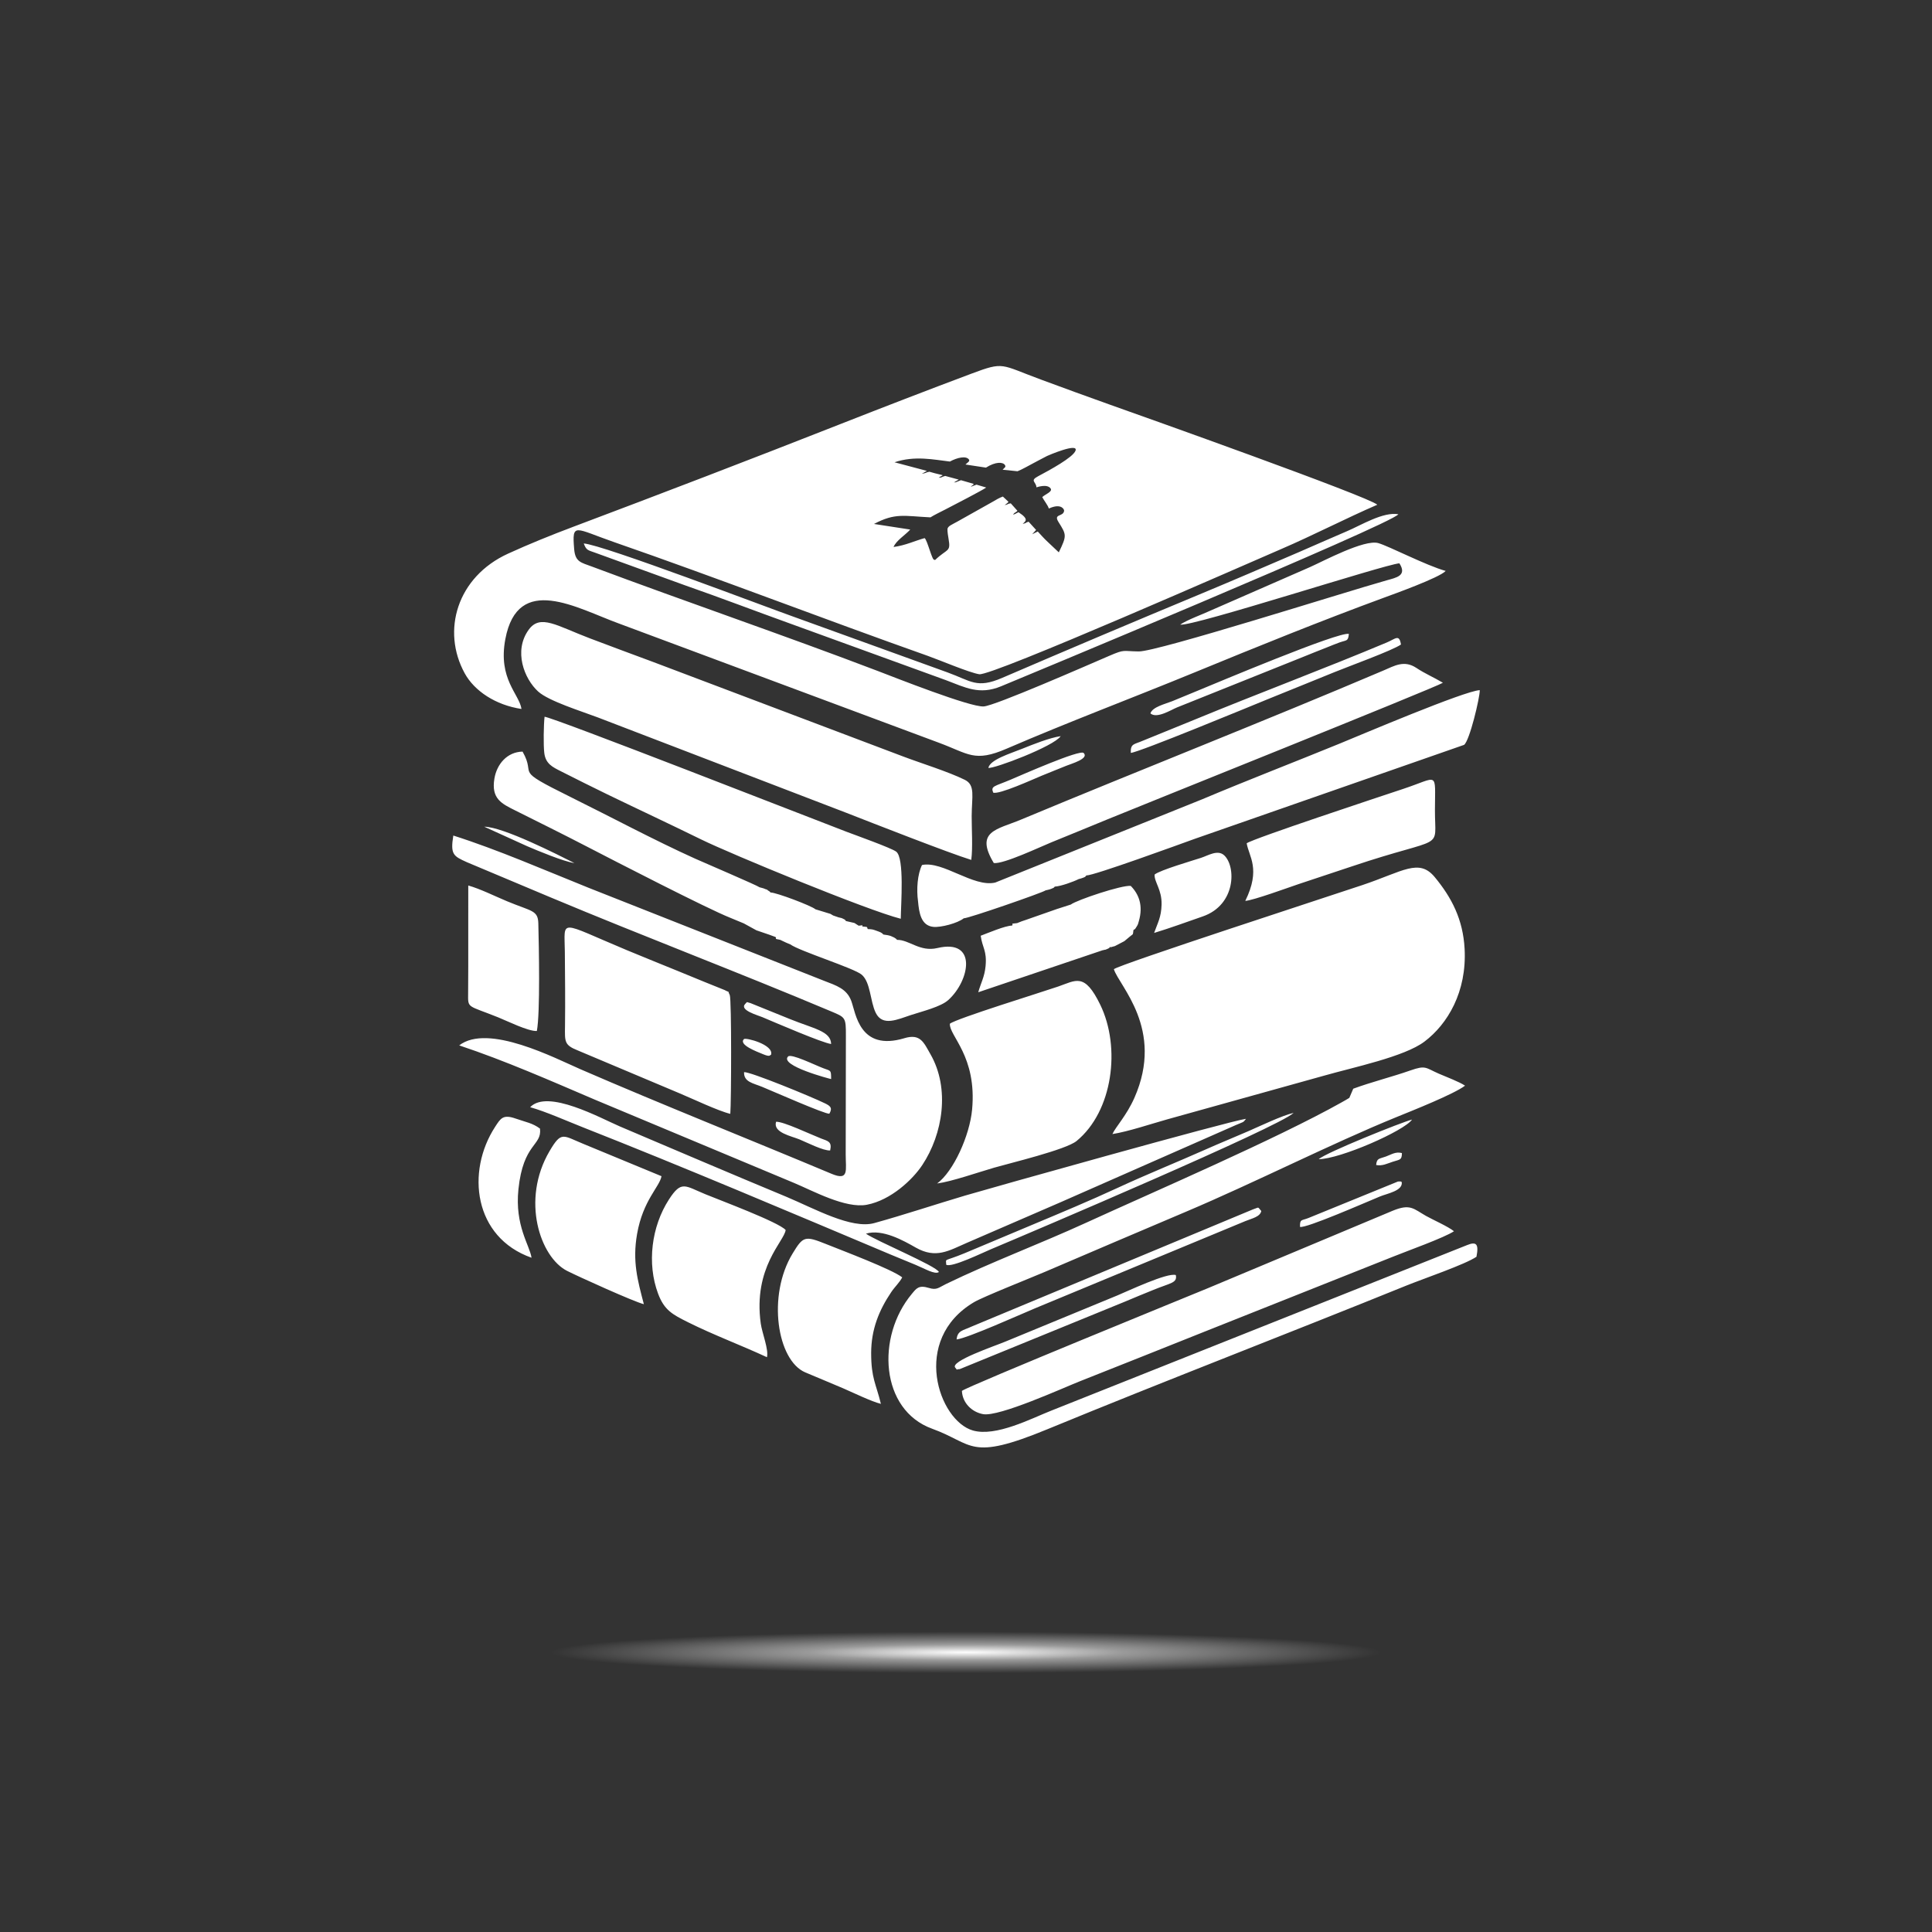 <?xml version="1.0" encoding="UTF-8"?>
<svg xmlns="http://www.w3.org/2000/svg" xml:space="preserve" width="2in" height="2in" version="1.0" shape-rendering="geometricPrecision" text-rendering="geometricPrecision" image-rendering="optimizeQuality" fill-rule="evenodd" clip-rule="evenodd" viewBox="0 0 2000 2000">
    <rect x="0" y="0" width="2000" height="2000" fill="#333333" stroke="none"/>
    <defs>
        <radialGradient id="a" gradientUnits="userSpaceOnUse" gradientTransform="matrix(1 0 0 .05 0 1625)" cx="1000" cy="1710.33" r="429.83" fx="1000" fy="1710.33">
            <stop offset="0" stop-color="#fff"></stop>
            <stop offset=".38" stop-opacity=".502" stop-color="#fff"></stop>
            <stop offset="1" stop-opacity="0" stop-color="#fff"></stop>
        </radialGradient>
    </defs>
    <path fill="#fff" d="M1448.65 583.15c8.25 12.86-3.19 14.8-13.37 17.67-45.41 12.81-237.03 73.77-256.41 73.55-16.92-.19-14.22-2.49-30.29 4.43-24.3 10.45-118.44 51.75-130.25 52.51-14.08.91-92-29.98-109.63-36.7-97.33-37.12-198.21-71.52-295.86-108.07-11.27-4.22-17.35-4.68-18.46-18.02-2.35-28.31.35-21.54 41.96-7.1 106.86 37.07 216.57 79.49 324.04 117.51 11.8 4.17 43.59 17.63 53.39 19.04 13.41 1.93 277.35-114.46 312.3-129.5 33.7-14.5 66.8-31.72 99.72-45.98-9.24-8.48-243.5-91.78-277.21-103.72-23.78-8.41-46.98-17.02-70.75-25.75-42.67-15.69-37.89-19.07-72.38-6.14-46.07 17.28-91.63 34.87-136.99 52.72-91.89 36.15-183.5 71.28-275.25 105.81-23.02 8.67-45.66 17.85-67.21 27.69-52.91 24.15-69.13 79.87-44.92 123.93 9.99 18.17 31.75 32.82 58.76 36.89-2.23-15.52-24.48-30.92-16.73-72.24 12.91-68.81 74.17-32.01 117.52-16.25l331.23 123.42c31.04 11.48 36.8 20.61 70.15 6.2 64.51-27.85 129.56-52.23 194.29-78.83 65.68-27 130.38-53.24 197.02-77.74 7.86-2.89 56.93-20.45 63.25-27.45-20.12-5.57-58.48-25.56-69.72-28.8-14.43-4.17-57.13 18.8-70.74 24.82l-102.44 44.79c-9.2 4.26-24.55 9.76-31.92 14.76 12.87 2.3 211.87-62.46 226.91-63.45zm-375.7-78.6c-.28-5.93-7.26-6.8 1.7-11.54 11.96-6.35 36.15-19.47 38.73-26.48 3.17-8.59-28.35 4.93-29.46 5.49-5.2 2.61-9.6 5.1-14.95 7.88-4.02 2.09-11.39 6.35-15.66 7.94l-15.39-1.59c1.54-1.94 3.74-2.59 2.46-4.75-1.99-3.35-9.67-3.77-19.73 2.58l-21.21-3.22c1.74-1.78 5.07-3.31 3.53-5.28-3.02-3.87-11.83-2.02-19.66 2.21-16.45-1.91-36.32-6.36-57.31.76l33.56 8.92-5.32 3.01c5.95-1.06 3.17-1.29 7.91-2.13 17.54 5.19 15.04 2.08 9.57 6.19 4.04-.17 2.43-.76 6.77-1.85l14.02 3.81c-2.07 1.3-3.02 1.57-4.98 2.91 3.19-.24 1.4-.15 4.04-1.04 1.62-.54.85-.47 3.21-1.27l13.02 3.76c-.04 1.83-.78.6-2.8 3.07l5.87-2.22 10.07 2.98c-4.18 3.04-32.95 17.82-42.34 22.72-4.61 2.4-11.44 5.63-15.39 8.16-27.18-1.31-36.35-4.91-58.44 6.83l37.51 5.8c-5.16 5.76-14.67 11.44-17.26 18.04 12.32-1.62 22.37-6.51 32.16-9.19 2.95 2.28 7.87 23.85 10.01 22.33.24-.18.4.36.66.5 12.87-12.4 16.59-7.93 14.11-22.03-.48-2.68-1.23-7.49-1.14-10.01.11-3.26 5.23-5 9.94-7.72l36.44-20.45c3.95-2.32 7.18-4.28 10.97-5.65l5.83 5.44c-1.85 2.25-1.62 1.43-3.95 3.42 4.79-.94 1.81-1.19 6.3-1.82l6.94 7.76c-2.62 2.41-3.04 1.44-4.57 4 3.07-.94 2.26-1.04 5.65-2.54 11.96 7.65 6.53 9.65 4.29 12.05 5.83-1.39.7-.46 6.13-2.28l7.8 8.56-4.08 4.44 5.78-2.83c3.25 3.44 6.27 7.04 10.28 10.74l11.5 10.83c8.56-17.59 7.93-18.18-.37-31.5-5.41-8.67 4.96-5.05 5.87-11.46.22-1.57-2.81-7.32-13.35-3.41-3.09 1.14.95-.09-2.56.95-.48-2.78-5.12-8.49-6.72-11.76 2.95-2.97 11.07-5.59 8.62-8.99-3.65-5.08-14.37-1.15-14.6-1.11zm80.13 498.76c5.19 17.13 52.67 61.87 21.29 133.07-8.12 18.42-19.47 30.15-22.81 37.61 16.43-2.58 40.23-10.61 56.61-15.19l162.53-45.28c30.26-8.65 82.93-19.51 103.8-35.19 23.99-18.04 44.08-51.53 41.65-96.21-1.65-30.32-13.35-52.91-30.91-74.13-16.34-19.75-32.89-5.88-74.77 8.19-33.58 11.28-252.39 82.43-257.38 87.12zm-147.63-113.13c1.69-12.7.38-31.89.43-45.37.08-20.19 4.02-32.05-7.11-37.54-17.28-8.52-45.32-17.14-64.05-24.24l-258.7-97.8c-22.2-8.23-43.69-16.18-65.5-24.46-34.11-12.94-51.18-25.35-63.12-9.01-16.09 22.03-4.72 50.98 9.7 64.1 10.86 9.88 44.86 20.41 61.56 26.74l257.64 98.89c26.55 10.39 106.56 41.75 129.16 48.68zm-69.22 184.57c-46.71 13.98-50.28-26.09-55.02-38.66-4.7-12.5-15.17-15.77-28.26-20.81L609.1 918.96c-45.06-18.1-93.93-39.43-139.83-54.01-3.18 19.68.05 21.27 14.12 27.62l86.39 36.32c96.4 40.4 194.76 77.7 290.69 118.13 14.7 6.19 15.27 6.19 15.19 25.04l-.19 122.72c-.06 16.44 3.81 28.08-14.64 20.34-84.8-35.58-176.74-72.15-259.81-108.19-26.45-11.48-95.84-47.78-125.65-24.75 47.81 15.94 94.43 36.54 140.16 56.07l206.44 86.31c19.24 8 53.29 26.8 75.42 22.59 24.83-4.71 47.37-26.03 57.31-41.01 21.35-32.15 28.91-79.22 8.54-114.77-7.02-12.25-10.38-21.61-27-16.64zm592.2 226.23c2.61-13.35-.13-16.01-9.89-11.99l-430.62 171.43c-20.32 8-56.91 27.2-80.74 20.43-35.33-10.05-64.61-93.82 1.06-132.81 9.36-5.56 58.83-25.15 73.33-31.36 48.99-20.96 97.52-41.73 146.73-62.56 70.16-29.69 150.53-70.49 216.6-97.42 17.52-7.14 59.77-23.85 71.72-32.83-6.16-4.13-20.05-9.29-27.19-12.42-13.94-6.12-13.35-8.96-29.34-3.36-19.41 6.8-40.42 12-59.22 18.93l-4.06 9.5c-.37.37-6.9 4.03-8.23 4.78-67.17 37.69-194.13 92.37-264.56 124.61-47.41 21.7-97.83 40.57-144.53 63.19-7.91 3.83-9.69 6.68-17.81 4.19-10.72-3.29-13.04.49-17.74 6.11-37.11 44.43-32.76 120.12 21 139.6 43.24 15.67 37.8 34.11 119.2.58 122.54-50.46 248.74-98.88 371.44-148.65 17.56-7.12 61.32-22.02 72.83-29.94zM983.3 1059.77c-.85 12.51 28.17 33.54 23.02 88.86-2.51 26.92-19.25 64.04-36.21 76.51 14.94-1.93 42.91-11.69 59.11-16.38 16.11-4.67 74.19-18.55 85.24-27.59 37.53-30.74 46.05-96.81 24.5-141.11-16.28-33.46-24.99-25.21-43.67-18.76-16.48 5.7-105.12 33.02-111.99 38.47zM563.73 741.96c-.96 8.33-1.29 29.3-.29 37.49 1.37 11.28 8.55 14.6 17.34 19.04 16.33 8.25 31.49 15.87 48.07 23.91 32.55 15.76 64.94 30.85 97.23 46.7 29.9 14.68 171.56 73.21 206.39 82 .15-14.89 3.91-62.88-4.71-69.47-4.93-3.77-42.62-17.24-51.38-20.57-33.63-12.8-304-118.63-312.64-119.09zm191.75 288.15c-2.94-5.72 1.17-1.69-5.4-5.24l-20.91-8.43c-9.04-3.73-17.19-7.06-26.67-10.94-17.92-7.35-35.67-14.4-53.45-21.83-71.63-29.93-64.66-33.09-64.33 1.79.12 12.54.24 25.08.28 37.61.05 13.07.07 26.19-.11 39.26-.22 16.03-.73 19.48 12.91 24.95l105.86 44.59c13.23 5.53 40.2 18.36 52.34 21.18 1.06-12.38 1.38-118.17-.54-122.94zm242.2-79.48c4.57.18 82.41-26.8 84.64-28.9 3.1-.75 3.98-.81 6.42-1.83 3.26-1.35 1.24-.36 3.19-2.08 6.14-.32 19.33-5.06 24.74-7.8 1.79-.52 3.17-.76 4.78-1.47 3.31-1.45 1.13-.39 3.11-2.26 8.25.03 96.75-32.34 112.17-37.9l278.87-97.3c5.68-4.12 16.34-48.74 16.26-56.66-16.23.89-123.22 46.41-145.1 55.37-46.46 19.01-95.2 37.77-142 57.52l-214.54 86.32c-22.56 5.19-54.2-22.71-75.76-18.18-4.63 9.41-5.9 24.85-4.11 37.65 1.07 11.55 2.96 25.14 15.89 26.4 7.69.75 25.06-3.74 31.44-8.89zm-1.92 489.22c.57 12.29 10.01 21.87 21.91 24.07 16.57 3.06 83-27.24 100.21-34.03 43.87-17.29 86.59-34.44 129.87-51.68l194.23-77.26c13.96-5.67 53.47-19.78 63.17-26.38-6.41-5.09-21.61-11.72-28.91-15.83-12.92-7.3-16.16-12.93-34.44-5.41l-191.28 80.16c-14.67 6.09-247.71 101.03-254.75 106.36zm5.06-153.23c31.83-13.79 64.44-27.91 96.95-42.01l181.67-79.99c8.12-3.52 7.31-2.26 10.43-6.43-17.5 2.35-266.83 72.34-290.65 79.42-31.25 9.29-62.89 19.86-94.17 28.53-23.68 6.56-62.2-15.15-90.96-27.19-28.4-11.88-57.64-24.03-86.39-36.3-28.88-12.33-57.35-24.28-86.04-36.57-20.1-8.62-74.75-38.95-92.84-19.91 16.3 4.55 38.17 14.35 54.42 20.75 104.61 41.21 214.29 87.83 318.18 131.56 9.29 3.91 17.72 7.3 26.62 10.99 9.43 3.91 19.86 10.25 23.9 7.32-2.3-6.17-65.12-32.22-75.52-39.7 17.09-5.21 38.98 7.26 51.59 14.42 20.92 11.88 34.26 3.15 52.82-4.89zm27.96-393.21c9.81 1.39 48.13-16.75 59.48-21.38 19.6-8 38.94-15.86 57.98-23.76 26.07-10.81 340.44-136.75 347.45-141.48-9.62-5.74-18.26-9.25-27.43-15.33-12.73-8.44-22.62-2.24-34.19 2.68-122.48 52.12-251.57 102.78-375.41 154.43-24.63 10.28-47.8 11.8-27.89 44.83zm-234.85 511.57c2.04-7.68-5.04-25.09-6.4-34.89-8.07-58.18 24.55-85.29 25.77-96.81-7.52-8.24-67.57-30.62-83.19-37.05-21.16-8.72-24.68-14.55-37.61 5.45-18.17 28.1-22.9 66.31-11.28 97.44 6.41 17.19 14.93 21.63 30.9 29.6 26.5 13.24 55.04 23.82 81.81 36.26zm-127.41-54.89c-6.46-24.71-12-44.21-7.02-72.69 6.14-35.07 23.42-48.84 25.27-59.81l-80.87-33.44c-21.28-8.68-22.66-13.52-35 7.47-29.82 50.71-9.67 109.91 18.13 123.99 11.56 5.85 69.69 32.2 79.49 34.48zm235.3 50.75c0-24.69 8.15-44.48 20.77-63.23 3.76-5.59 8.53-9.82 11.38-15.27-10.49-8.33-62.02-27.73-78.83-34.49-22.08-8.88-23.84-7.98-34.64 9.79-26.58 43.73-15.89 110.65 13.03 123.02 13.08 5.59 25.91 10.76 39.17 16.47 9.75 4.2 29.64 13.87 39.21 16.15-5.06-20.78-10.08-26.57-10.08-52.43zm387.28-468.23c8.24-.5 44.79-13.88 55.03-17.33 18.66-6.28 36.64-12.11 55.24-18.37 98.12-33.01 85.94-14.56 86.07-58.65.11-40.39 4.24-33.94-32.35-21.76-26.59 8.86-155.07 51.3-162.53 56.46 2.28 13.74 14.87 26.59-1.46 59.65zm-804.36-15.94c-.15 37.12.18 74.23-.14 111.36-.14 16.31-1.23 12.13 31.19 25.17 9.22 3.7 31.1 14.6 39.96 14.08 3.57-18.97 2.11-88.13 1.52-111.39-.35-13.79-7-12.32-32.47-22.94-12.28-5.12-27.54-12.75-40.06-16.28zm285.21 39.22 13.1 7.19 13.07 4.46 6.78 2.48c1.75 2.5-2.87 1.34 4.73 2.9l6.27 2.96 4.17 1.74c10.06 7.15 66.02 24.62 73.91 31.33 9.34 7.94 8.69 27.41 14.54 39.45 7.04 14.49 22.55 6.94 36.64 2.32 11.69-3.83 30.69-8.41 38.53-15.5 22.31-20.15 30.43-63.69-11.3-53.81-18.15 4.3-29.11-8.61-41.74-8.47-1.61-1.5-.52-.92-3.03-2.41-.34-.2-3.11-1.44-3.47-1.57-2.52-.86-4.55-1.09-7.64-1.53-1.72-1.89-2.89-2.37-6.65-3.72-4.58-1.65-4.72-1.74-9.61-1.94-1-3.08-.32-1.92-5.63-2.7l.23-1.23-3.96.45-4.37-2.81-8.78-2.01c-2.2-2.35.6-.46-2.88-2.33-2.16-1.16-2.34-.78-4.77-1.48l-5.62-1.94-2.82-1.67-15.54-4.76c-3.72-3.49-40.6-17.44-46.43-17.38-1.46-1.4-.69-.97-2.92-2.27-5.72-3.33 4.87 1.98-2.36-1.19-3.28-1.43-2.62-.86-6.07-1.91-2.26-1.89-58.69-26.03-66.87-29.72-41.67-18.8-87.56-43.35-129.18-63.93-61-30.17-34.22-20.33-49.33-46.83-16.09.38-26.61 13.02-29.13 27.83-3.58 21.05 7.59 26.12 21.77 33.2 25.14 12.56 48.48 24.08 73.99 37.3 28.58 14.81 124.51 64.25 148.38 73.71l14 5.8zM604.3 562.59c2.59 6.95 4.02 6.83 11.56 9.48l93.58 33.96c36.18 12.62 72.16 26.41 107.95 39.28l161.93 58.83c19.82 7.46 34.36 15.63 56.96 6.31 9.14-3.77 404.56-167.92 411.3-178.09-15.72-2.81-38.53 11.34-53.33 17.61-17.22 7.29-33.23 14.54-50.15 21.81-34.15 14.67-67.78 29.17-102.1 43.44-68.59 28.52-136.71 57.31-204.61 86.54-26.36 11.35-31.97 3.2-56.58-5.7l-159.72-57.77c-23.96-8.38-197.51-74.56-216.81-75.7zm-54.06 739.42c-1.94-13.15-17.48-33.08-13.57-70.85 4.98-48.08 24.47-44.72 22.33-62.83-7.79-5.77-14.21-6.56-25.35-10.44-12.97-4.52-15.39-.18-21.06 8.52-30.35 46.59-22.15 114.55 37.65 135.6zm544.77-361.31-33.33 11.68-3.97 1.33-4.76 1.88c-8.7 1-3.14.21-5.29 2.59-6.96-.05-26.02 8.12-32.44 10.48 1.67 12.44 6.58 15.36 5.04 31.52-1.07 11.19-4.91 17.41-7.57 26.99l128.52-43.41c5.41-1.36 1.59.06 5.02-1.4 2.93-1.25 1.61-.89 3.28-2.45l-.11.75 4.71-1.27 9.81-5.11 5.71-4.77c3.66-3.16 3-.99 3.72-6.72 2.11-1.82.63.7 3.48-3.88 1.43-2.3 1.15-2.28 2.07-5.25 4.78-16.34-.07-28.14-8.33-36.57-8.87-1.17-55.82 14.54-62.06 19.28l-13.47 4.34zm100.24-35.39c-.55 7.63 7.61 15.54 7.22 31.1-.33 13.15-4.13 19.15-7.73 29.36 16.26-4.91 33.06-11.09 50.33-17.08 34.65-12.01 34.51-51.89 22.22-63.25-6.72-6.21-16.56.17-23.93 2.58-9.49 3.11-42.28 12.64-48.1 17.29zm-204.98 481.28c11.3-1.24 66.98-26.33 81.44-32.34l217.35-90.12c6.92-2.85 15.38-4.42 16.62-10.48-4.24-4.84-1.71-3.91-8.79-1.63l-291.2 121.28c-8.6 4.07-14.54 3.88-15.41 13.28zm180.34-607.2c8.76-.64 123.49-48.11 141.02-55.28 23.48-9.59 46.33-18.67 69.81-28.31 14.32-5.88 60.21-22.48 68.84-28.6-1.77-11.14-5.7-5.89-14.53-2.17-63.62 26.74-133.66 52.96-198.37 79.65l-54.63 22.24c-8.85 3.86-12.53 2.71-12.15 12.46zm-191.07 529.86c5.5 3.26 37.46-12.33 45.96-15.91 43.74-18.4 298.72-126.74 313.65-141.29-11.61 2.56-34.86 13.72-46.77 18.89-14.78 6.41-29.55 12.42-44.65 19.13-29.69 13.19-60.35 25.52-89.98 39.24-29.21 13.53-60.2 26.48-90.16 39.02l-69.1 29.02c-22.11 9.13-19.19 4.72-18.96 11.89zm237.68 10.68c-8.75-2.82-49.63 16.59-60.57 21.11l-115.83 47.75c-10.7 4.51-57.98 20.41-51.9 27.06 2.98 3.27-.6 1.62 4.61 1.45l171.09-69.88c9.89-4.26 19.3-7.98 28.94-11.95 18.3-7.56 25.3-7.19 23.65-15.54zm-26.31-581.43c6.59 5.77 21.17-3.56 27.52-6.17l129.61-51.93c8.91-3.58 16.98-6.89 25.7-10.27 4.42-1.71 8.56-3.55 12.9-5.06 7.77-2.71 8.82-1 9.72-8.83-10.07-2.82-138.23 51.26-157.3 59.09-8.67 3.56-16.61 6.92-25.49 10.51-7.22 2.93-20.47 5.86-22.67 12.65zm-337.2 403.54c-13.81-6.73-77.26-32.81-83.46-32.16-.42 10.21 9.34 11.37 18.7 15.22 11.98 4.93 64.78 28.24 69.57 27.82 3.78-6.33.53-8.28-4.8-10.88zm-64.54-89.09c14.48 6.09 61.95 26.59 71.22 27.8-.26-13.32-18.19-15.9-42.32-25.68-7.98-3.23-15.28-6.2-23.28-9.42l-17.77-7.19c-4.67-1.02-2.8-2.07-5.6.81-6.26 6.43 12.86 11.62 17.75 13.68zm238.98-232.45c5.81 2.4 41.51-13.89 50.07-17.43 8.77-3.63 17.32-6.94 25.61-10.35 5.35-2.2 23.87-7.34 17.96-13.24-3.88-3.87-64.67 23-75.55 27.61-16.88 7.17-20.87 6.46-18.09 13.41zm317.61 449.56c6 1.84 68.6-25.62 82.83-31.5 7.43-3.07 24.04-5.88 22.46-14.99-1.69-.56-.23-.65-3.83-.49l-92.72 37.8c-7.36 2.91-8.92.95-8.74 9.18zm19.39-70.08c22.05-.14 88.48-29.24 96.59-41-10.2 2.47-89.55 34.36-96.59 41zm-515.2-21.43c-10.53-4.09-39-17.69-46.56-17.31-3.5 11.24 15.9 14.81 24.31 18.31 7.69 3.2 24.72 11.87 31.67 11.4 2.13-9.3-2.37-9.67-9.42-12.4zm173.19-383.64c5.64 1.19 67.87-22.3 74.87-32.84-11.53 1.67-28.67 8.55-39.65 12.97-12.75 5.13-33.44 11.29-35.21 19.87zm-207.35 298.8c-9.17 9.41 43.68 23.26 44.6 23.33-.09-9.62-.04-8.18-8.06-11.19-8.96-3.37-33.29-15.48-36.54-12.15zM545.8 876.02c10.53 4.53 38.09 16.02 48.81 17.41-17.22-8.61-73.56-37.43-93.33-37.63l44.51 20.22zm244.32 215.37c6.84 2.81 6.59 1.16 8.14.33 2.72-10.37-26.33-17.88-28.14-16.05-5.78 5.88 13.22 12.93 20 15.72zm634.47 114.64c6.58 1.17 11.1-1.42 17.16-3.39 7.51-2.45 9.44-1.52 9.51-9.02-6.65-1.61-10.5 1.36-16.54 3.59-7.01 2.59-9.45 1.52-10.13 8.82z"></path>
    <ellipse fill="url(#a)" cx="1000" cy="1710.33" rx="861.17" ry="36.29"></ellipse>
</svg>
